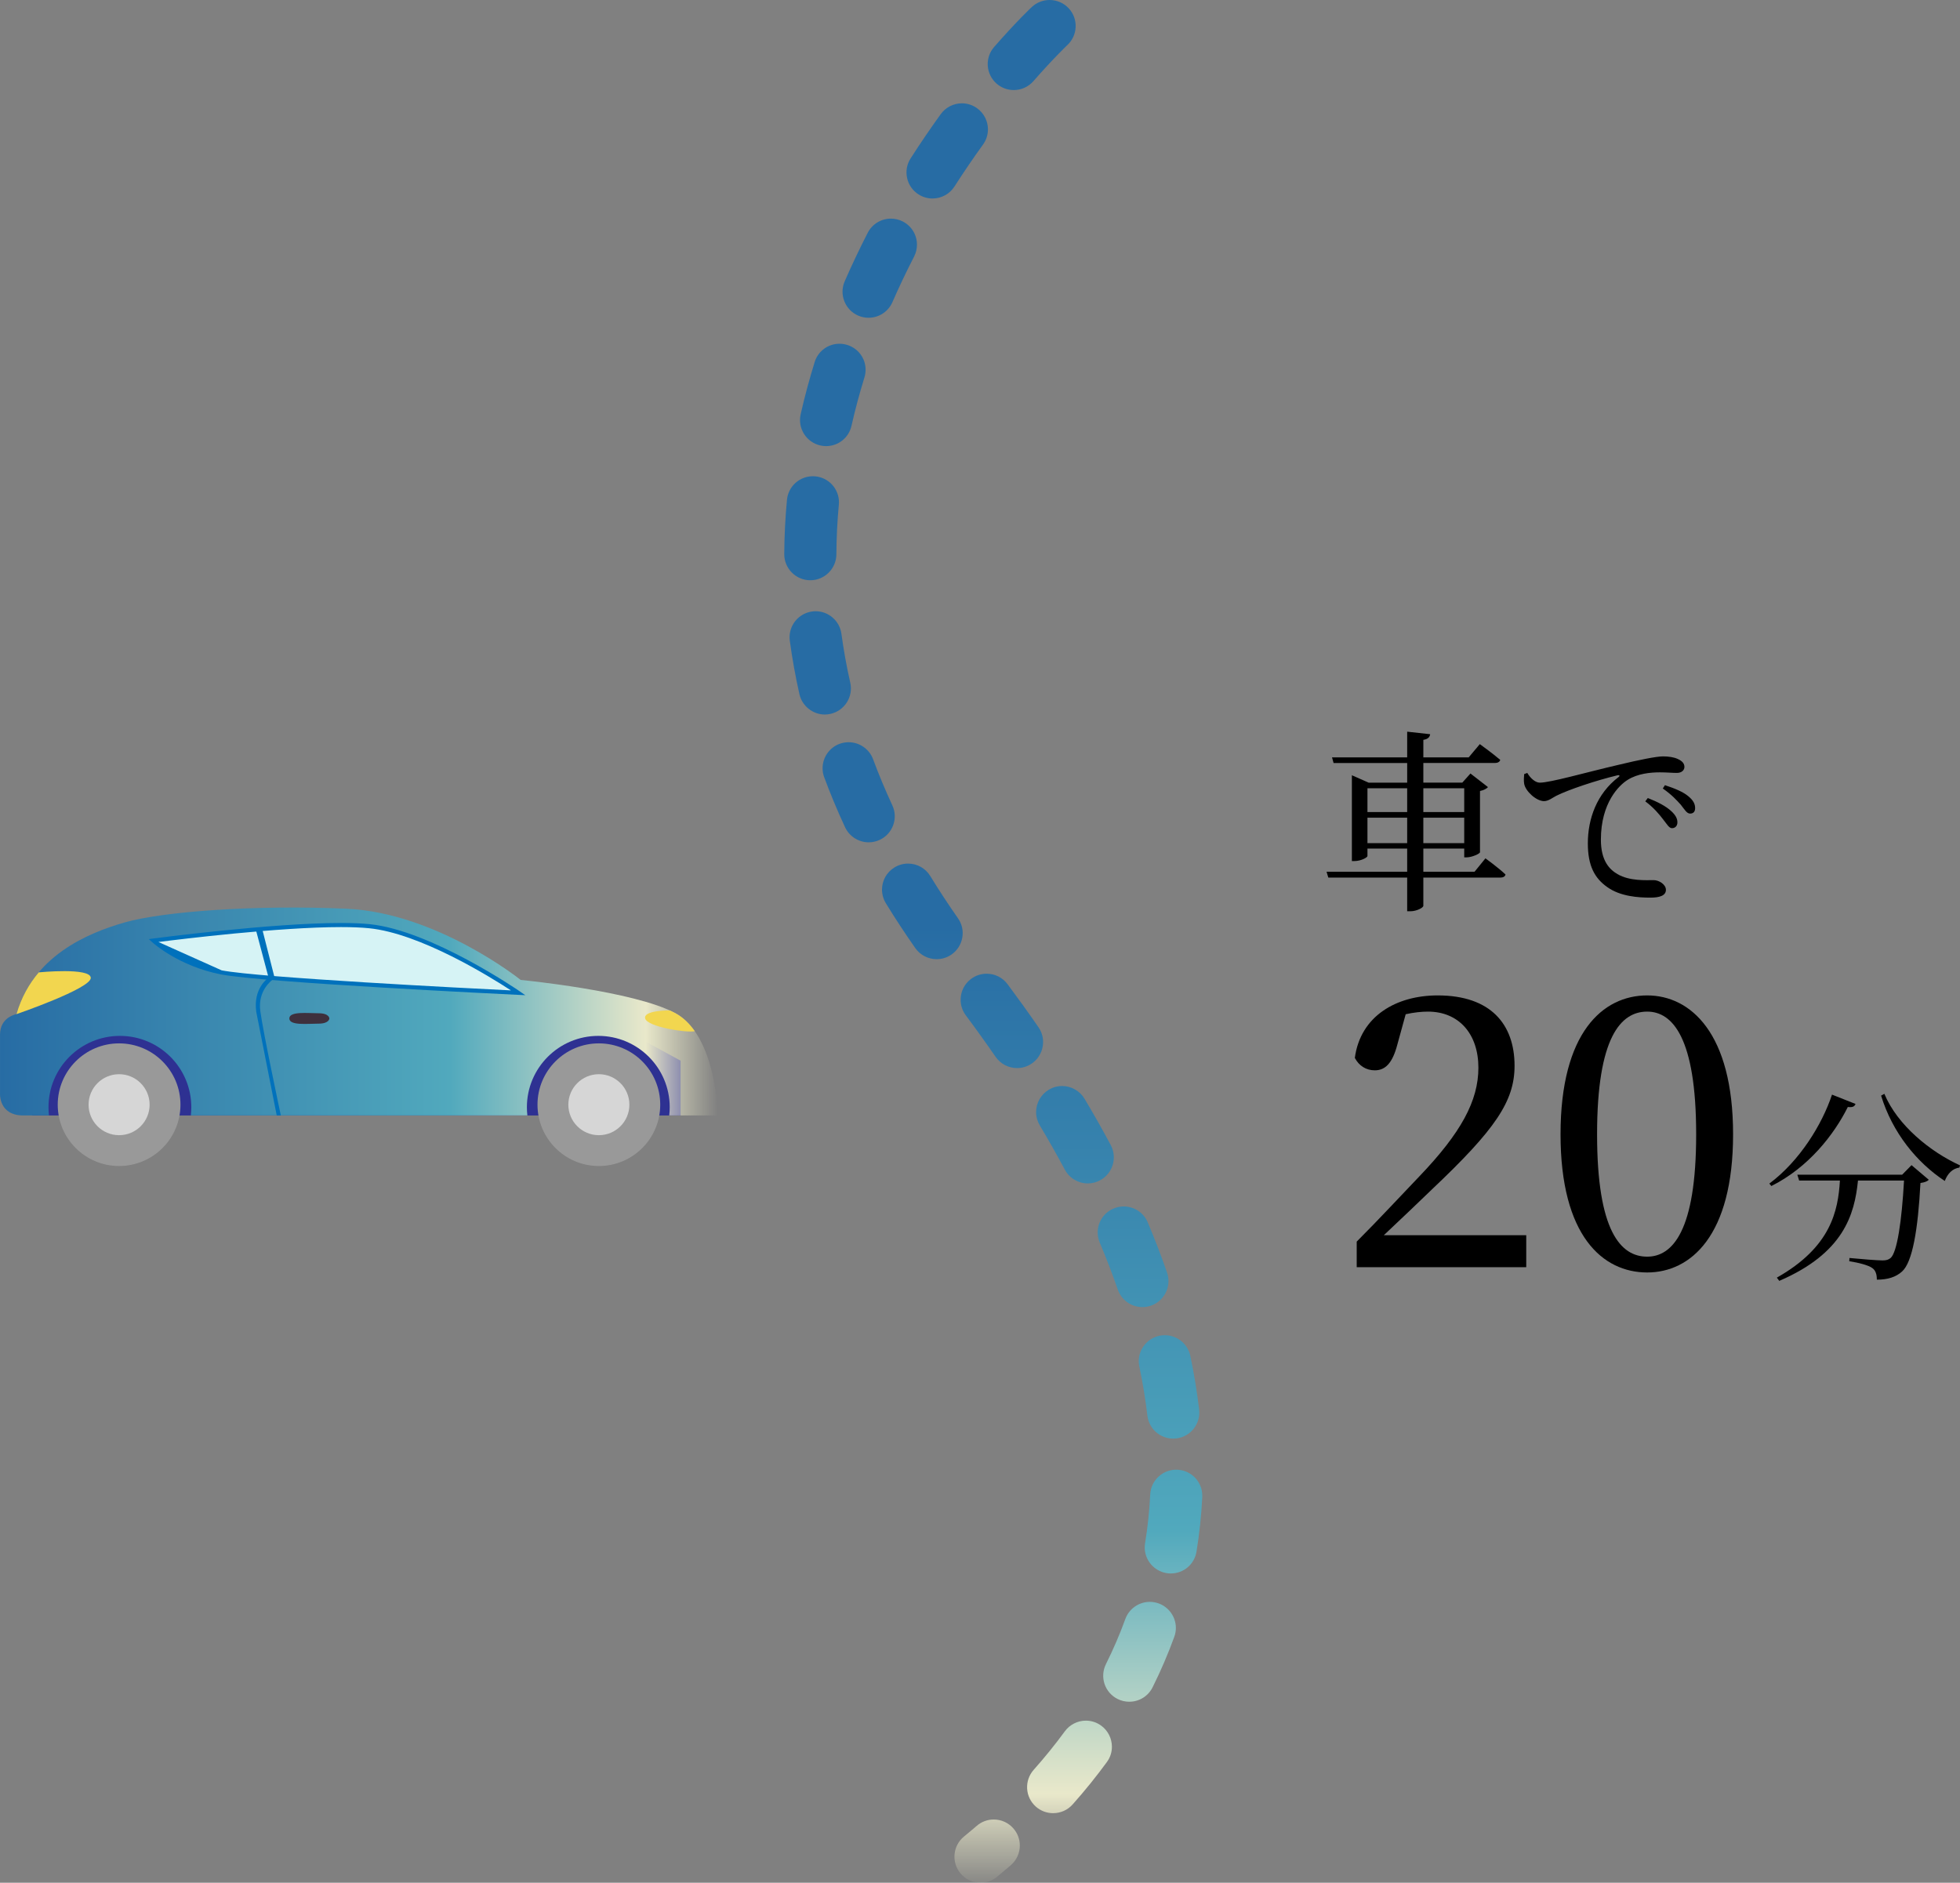 <?xml version="1.0" encoding="UTF-8"?><svg id="_レイヤー_1" xmlns="http://www.w3.org/2000/svg" width="534" height="513" xmlns:xlink="http://www.w3.org/1999/xlink" viewBox="0 0 534 513"><rect x="0" y="0" width="534" height="513" fill="#808080" stroke="none"/><defs><style>.cls-1{fill:#d6d6d6;}.cls-2{fill:url(#_名称未設定グラデーション_61);}.cls-3{fill:#2e3192;}.cls-4{fill:#0071bc;}.cls-5{fill:url(#_名称未設定グラデーション_61-2);}.cls-6{fill:#f2d64f;}.cls-7{fill:#999;}.cls-8{fill:#d6f3f5;}.cls-9{fill:#3e303d;}</style><linearGradient id="_名称未設定グラデーション_61" x1="-3707.132" y1="275.605" x2="-3511.53" y2="275.605" gradientTransform="translate(-3511.53) rotate(-180) scale(1 -1)" gradientUnits="userSpaceOnUse"><stop offset="0" stop-color="#e9e8ca" stop-opacity="0"/><stop offset=".101" stop-color="#e9e8ca"/><stop offset=".373" stop-color="#51a9bd"/><stop offset="1" stop-color="#276ca4"/></linearGradient><linearGradient id="_名称未設定グラデーション_61-2" x1="270.614" y1="515.282" x2="270.614" y2="252.417" gradientTransform="matrix(1, 0, 0, 1, 0, 0)" xlink:href="#_名称未設定グラデーション_61"/></defs><path d="M505.54,300.796c-.277,.663-.719,.994-2.101,.828-3.758,7.566-10.776,16.512-20.834,21.537l-.553-.663c8.235-6.13,14.368-16.07,17.077-24.243l6.411,2.54Zm15.253,16.678l4.697,3.976c-.387,.442-1.105,.718-2.265,.884-.663,12.591-2.156,21.593-5.029,24.133-1.658,1.491-3.869,2.209-6.853,2.209,0-1.325-.276-2.485-1.216-3.148-.995-.773-3.758-1.491-6.3-1.878l.055-.884c2.819,.276,7.572,.663,8.954,.663,1.105,0,1.657-.166,2.265-.663,1.768-1.546,3.04-10.106,3.647-21.096h-12.544c-.94,9.333-3.924,19.77-21.442,27.336l-.663-.884c14.755-8.339,16.689-18.224,17.186-26.452h-11.109l-.497-1.602h28.571l2.543-2.596Zm-7.406-19.439c3.593,8.615,12.6,15.849,20.614,19.494l-.165,.607c-1.768,.221-3.206,1.546-3.979,3.645-7.627-5.025-14.259-13.143-17.354-23.249l.884-.497Z"/><g><polygon class="cls-3" points="185.43 303.932 8.776 303.932 8.776 284.815 21.094 276.329 162.193 276.329 185.43 289.011 185.43 303.932"/><path class="cls-2" d="M163.007,282.25c10.746,0,19.457,8.705,19.457,19.443,0,.757-.048,1.503-.132,2.238h13.27s-.373-21.755-11.571-27.849c-11.198-6.095-42.18-9.079-42.18-9.079,0,0-22.77-18.278-47.407-19.397-24.636-1.119-50.019,.746-60.471,3.73-10.452,2.984-25.01,9.325-29.489,24.992,0,0-4.479,.746-4.479,5.595v16.04s-.373,5.968,6.346,5.968h6.991c-.084-.735-.132-1.481-.132-2.238,0-10.738,8.712-19.443,19.457-19.443s19.457,8.705,19.457,19.443c0,.757-.047,1.503-.132,2.238h91.691c-.084-.735-.132-1.481-.132-2.238,0-10.738,8.712-19.443,19.458-19.443Z"/><g><g><path class="cls-7" d="M179.879,301c0,9.227-7.486,16.708-16.719,16.708s-16.719-7.482-16.719-16.708,7.486-16.708,16.719-16.708,16.719,7.48,16.719,16.708Z"/><path class="cls-1" d="M171.475,301c0,4.59-3.723,8.308-8.315,8.308s-8.314-3.719-8.314-8.308,3.723-8.309,8.314-8.309,8.315,3.721,8.315,8.309Z"/></g><g><path class="cls-7" d="M49.167,301c0,9.227-7.486,16.708-16.719,16.708s-16.719-7.482-16.719-16.708,7.486-16.708,16.719-16.708,16.719,7.48,16.719,16.708Z"/><path class="cls-1" d="M40.762,301c0,4.59-3.723,8.308-8.314,8.308s-8.315-3.719-8.315-8.308,3.723-8.309,8.315-8.309,8.314,3.721,8.314,8.309Z"/></g></g><g><g><path class="cls-6" d="M4.483,276.329s20.25-6.962,20.25-9.869-14.08-1.525-14.183-1.516c-2.635,3.114-4.773,6.858-6.068,11.384Z"/><path class="cls-6" d="M189.298,280.977h0c-1.415-2.024-3.147-3.741-5.268-4.895-.48-.261-.998-.516-1.546-.766h0s-7.272-.098-6.712,2.182c.56,2.28,11.237,3.977,13.527,3.478Z"/></g><g><path class="cls-9" d="M86.779,278.915c2.955,0,2.958-1.414,2.958-1.416h0s-.003-1.416-2.958-1.416-7.949-.59-7.95,1.416h0c0,2.006,4.992,1.416,7.95,1.416Z"/><g><g><path class="cls-4" d="M69.812,275.681c-.877-6.404,3.171-9.158,3.365-9.289l1.672,.139-.537,.393c-.171,.116-4.17,2.911-3.39,8.606,.828,6.042,5.544,28.181,5.592,28.402h-1.12"/><g><path class="cls-8" d="M141.196,270.514s-23.797-16.473-40.594-18.151c-16.798-1.678-58.791,3.917-58.791,3.917,0,0,6.999,6.421,18.477,8.666,11.478,2.245,80.908,5.569,80.908,5.569Z"/><polyline class="cls-4" points="69.688 253.261 71.433 253.115 74.848 266.53 73.177 266.392"/></g></g><path class="cls-4" d="M143.122,271.166l-1.953-.093c-2.837-.136-69.601-3.351-80.989-5.579-11.501-2.249-18.458-8.536-18.748-8.803l-.881-.809,1.186-.158c.318-.042,32.012-4.236,51.156-4.236,3.048,0,5.661,.107,7.766,.317,16.748,1.674,40.618,18.082,40.857,18.248l1.607,1.112Zm-82.727-6.77c10.207,1.996,67.279,4.891,78.805,5.46-5.702-3.724-24.741-15.546-38.653-16.936-2.067-.206-4.643-.311-7.654-.311-16.881,0-43.599,3.279-49.728,4.06"/></g></g></g></g><g><path d="M404.708,233.872s3.449,2.491,5.464,4.399c-.106,.584-.689,.848-1.379,.848h-21.006v7.686c0,.531-1.856,1.485-3.502,1.485h-.902v-9.171h-21.484l-.477-1.59h21.962v-6.308h-10.822v2.014c0,.424-1.804,1.378-3.554,1.378h-.689v-23.377l4.562,2.014h10.503v-5.354h-20.051l-.425-1.537h20.476v-6.997l6.26,.689c-.106,.743-.53,1.325-1.856,1.537v4.771h12.359l3.024-3.605s3.394,2.439,5.569,4.294c-.158,.584-.742,.848-1.485,.848h-19.468v5.354h10.609l2.228-2.491,4.775,3.71c-.372,.424-1.168,.848-2.175,1.061v16.698c-.053,.37-2.175,1.378-3.66,1.378h-.637v-2.386h-11.14v6.308h13.951l2.971-3.658Zm-32.147-19.083v6.467h10.822v-6.467h-10.822Zm10.822,14.949v-6.944h-10.822v6.944h10.822Zm4.403-14.949v6.467h11.14v-6.467h-11.14Zm11.14,14.949v-6.944h-11.14v6.944h11.14Z"/><path d="M416.109,210.601c.795,1.378,2.174,2.651,3.394,2.651,2.919,0,12.413-2.756,21.325-4.825,5.942-1.431,10.504-2.332,12.254-2.332,1.487,0,2.972,.212,3.979,.689,1.221,.531,1.857,1.22,1.857,2.174,0,.901-.742,1.643-2.068,1.643-1.168,0-2.759-.159-4.616-.159-2.493,0-6.048,.319-8.806,2.068-2.228,1.378-7.267,6.149-7.267,16.273,0,5.885,2.439,8.164,4.509,9.383,3.341,1.962,7.904,1.643,9.867,1.643,1.432,0,3.341,1.166,3.341,2.651,0,1.59-1.751,2.12-4.19,2.12-3.342,0-8.222-.318-11.776-2.862-3.396-2.386-5.305-5.726-5.305-11.927,0-6.626,2.388-13.518,8.382-18.076,.371-.265,.317-.584-.266-.477-5.994,1.431-13.474,3.975-16.657,5.566-1.06,.53-2.174,1.484-3.394,1.484-2.07,0-5.039-2.651-5.411-4.718-.159-.954-.053-1.855,0-2.65l.849-.319Zm32.835,6.838c2.705,1.061,4.934,2.227,6.366,3.552,1.221,1.113,1.698,2.067,1.698,3.075,0,.954-.583,1.59-1.485,1.59-.796,0-1.379-1.113-2.441-2.439-1.06-1.378-2.492-3.128-4.826-4.877l.689-.901Zm4.669-3.498c2.759,.901,4.986,1.855,6.313,2.968,1.379,1.113,1.91,2.12,1.91,3.287,0,.954-.477,1.484-1.379,1.484s-1.487-1.113-2.547-2.439c-1.167-1.272-2.387-2.65-4.881-4.399l.584-.901Z"/></g><path class="cls-5" d="M267.141,513h0c-2.133,0-4.136-.951-5.489-2.592-2.484-3.023-2.053-7.497,.972-9.989,1.182-.961,2.354-1.952,3.486-2.922,1.282-1.121,2.935-1.732,4.637-1.732,2.063,0,4.017,.89,5.369,2.452,1.121,1.291,1.733,2.943,1.733,4.644,0,2.062-.902,4.013-2.454,5.365-1.212,1.041-2.474,2.102-3.756,3.153-1.262,1.041-2.864,1.622-4.497,1.622Zm19.781-18.957c-1.733,0-3.405-.63-4.707-1.781-1.412-1.261-2.264-2.993-2.374-4.885-.11-1.891,.521-3.713,1.773-5.134,3.035-3.413,5.899-6.946,8.493-10.499,1.332-1.822,3.476-2.913,5.739-2.913,1.513,0,2.955,.47,4.187,1.371,1.823,1.331,2.905,3.483,2.905,5.735,0,1.511-.471,2.952-1.372,4.174-2.864,3.923-6.01,7.817-9.325,11.55-1.352,1.521-3.285,2.382-5.319,2.382Zm20.743-30.366c-1.112,0-2.174-.25-3.165-.741-1.693-.851-2.965-2.302-3.566-4.093-.601-1.802-.461-3.723,.381-5.425,1.993-4.004,3.776-8.127,5.278-12.281,1.012-2.792,3.696-4.674,6.671-4.674,.831,0,1.643,.15,2.424,.43,2.784,1.011,4.668,3.683,4.677,6.646,0,.831-.14,1.651-.43,2.442-1.693,4.654-3.676,9.288-5.919,13.772-1.202,2.422-3.646,3.923-6.35,3.923Zm11.328-34.951c-.39,0-.771-.03-1.152-.09-3.866-.63-6.5-4.284-5.869-8.137,.711-4.344,1.182-8.818,1.402-13.302,.19-3.903,3.516-6.926,7.432-6.736,3.786,.18,6.751,3.283,6.751,7.056,.01,.12,0,.241,0,.37-.25,5.004-.771,10.019-1.573,14.893-.56,3.443-3.506,5.946-6.991,5.946Zm.651-36.743c-3.596,0-6.621-2.692-7.041-6.265-.511-4.394-1.252-8.888-2.193-13.362-.1-.47-.15-.951-.16-1.421-.02-3.353,2.354-6.285,5.639-6.976,.481-.1,.982-.15,1.472-.15,3.335,0,6.25,2.362,6.941,5.625,1.031,4.904,1.833,9.819,2.404,14.633,.451,3.883-2.344,7.416-6.23,7.867-.27,.03-.551,.05-.831,.05Zm-8.394-35.831c-3.025,0-5.719-1.922-6.71-4.774-1.453-4.204-3.105-8.507-4.918-12.801-.371-.881-.561-1.812-.561-2.762,0-2.853,1.703-5.415,4.337-6.526,.881-.37,1.813-.56,2.754-.56,2.864,0,5.439,1.701,6.55,4.334,1.933,4.584,3.706,9.188,5.258,13.682,1.272,3.693-.691,7.737-4.397,9.018-.751,.26-1.532,.39-2.314,.39Zm-14.883-33.699c-2.624,0-5.028-1.441-6.26-3.764-2.113-3.953-4.407-8.007-6.821-12.051-.651-1.091-1.002-2.332-1.002-3.593-.01-2.502,1.312-4.844,3.465-6.125,1.092-.66,2.354-1.011,3.626-1.011,2.494,0,4.827,1.331,6.099,3.463,2.524,4.224,4.928,8.478,7.152,12.641,1.843,3.453,.531,7.757-2.925,9.599-1.022,.55-2.173,.841-3.335,.841Zm-19.27-31.427c-2.334,0-4.527-1.151-5.85-3.063-2.574-3.733-5.308-7.547-8.123-11.32-.921-1.241-1.412-2.712-1.402-4.244,0-2.262,1.042-4.333,2.855-5.685,1.242-.921,2.704-1.401,4.237-1.401,2.263,0,4.336,1.041,5.689,2.852q.01,0,.01,.01c.03,.04,.06,.08,.09,.12,2.875,3.863,5.679,7.767,8.333,11.61,1.072,1.561,1.482,3.443,1.132,5.305-.341,1.862-1.383,3.483-2.945,4.554-1.192,.831-2.584,1.261-4.026,1.261Zm-21.905-29.676c-2.324,0-4.497-1.121-5.819-3.012-2.834-4.044-5.538-8.157-8.033-12.241-.671-1.111-1.031-2.382-1.042-3.673,0-2.502,1.272-4.774,3.405-6.076,1.112-.68,2.394-1.041,3.686-1.041,2.504,0,4.767,1.271,6.07,3.403,2.344,3.833,4.878,7.697,7.532,11.48,1.092,1.552,1.512,3.433,1.182,5.295-.33,1.872-1.362,3.493-2.914,4.584-1.202,.841-2.615,1.281-4.067,1.281Zm-18.52-31.838c-2.754,0-5.278-1.622-6.44-4.114-2.083-4.494-3.997-9.068-5.679-13.602-.291-.78-.441-1.602-.441-2.432-.02-2.962,1.843-5.655,4.618-6.686,.801-.29,1.632-.44,2.474-.44,2.955,0,5.629,1.851,6.66,4.614,1.563,4.223,3.335,8.457,5.249,12.581,.801,1.722,.881,3.643,.221,5.425-.651,1.782-1.953,3.193-3.676,3.994-.941,.43-1.943,.661-2.985,.661Zm-11.949-34.821c-3.286,0-6.2-2.332-6.921-5.535-1.082-4.804-1.963-9.708-2.624-14.563-.04-.33-.07-.661-.06-.991,.01-3.513,2.655-6.516,6.14-6.986,.32-.05,.641-.07,.962-.07,3.535,0,6.55,2.642,7.021,6.145,.611,4.454,1.412,8.948,2.414,13.341,.861,3.813-1.553,7.617-5.368,8.478-.521,.12-1.042,.18-1.562,.18Zm-3.956-36.582v-.05l-.05,.05c-3.916-.03-7.071-3.233-7.051-7.146,.03-4.894,.28-9.869,.741-14.763,.16-1.772,.982-3.403,2.294-4.604,1.473-1.331,3.445-1.992,5.429-1.802,1.773,.16,3.416,.981,4.607,2.302,1.192,1.321,1.843,3.012,1.833,4.774,0,.21-.01,.42-.03,.64-.421,4.504-.651,9.068-.671,13.552-.03,3.884-3.215,7.046-7.101,7.046Zm4.297-36.552v0c-.531,0-1.062-.06-1.572-.18-3.816-.861-6.22-4.674-5.359-8.487,1.071-4.714,2.354-9.499,3.816-14.222,.921-2.993,3.645-5.004,6.781-5.004,.701,0,1.412,.11,2.093,.32,2.985,.921,4.998,3.633,5.008,6.756,0,.711-.11,1.421-.32,2.112-1.352,4.384-2.544,8.828-3.526,13.181-.741,3.253-3.586,5.525-6.921,5.525Zm11.568-34.971c-.971,0-1.923-.2-2.824-.59-3.586-1.561-5.238-5.755-3.676-9.338,1.913-4.384,4.026-8.838,6.28-13.232,1.222-2.382,3.646-3.853,6.32-3.853,1.132,0,2.223,.26,3.235,.78,2.384,1.231,3.866,3.653,3.856,6.325,0,1.131-.261,2.222-.781,3.233-2.113,4.103-4.096,8.277-5.9,12.411-1.121,2.582-3.676,4.264-6.51,4.264Zm17.428-32.498v0c-1.352,0-2.675-.39-3.816-1.121-1.603-1.021-2.704-2.602-3.105-4.454-.411-1.852-.07-3.753,.952-5.345,2.594-4.053,5.358-8.107,8.213-12.071,1.332-1.842,3.486-2.943,5.769-2.943,1.492,0,2.925,.471,4.146,1.351,1.833,1.321,2.935,3.453,2.945,5.715,0,1.511-.461,2.952-1.352,4.183-2.684,3.723-5.298,7.557-7.762,11.41-1.312,2.042-3.546,3.273-5.989,3.273Zm22.135-29.546v0c-1.713,0-3.375-.621-4.667-1.742-1.422-1.251-2.284-2.983-2.414-4.864-.12-1.892,.491-3.723,1.743-5.145,6.169-7.066,10.216-10.84,10.256-10.88,1.322-1.231,3.045-1.911,4.847-1.911,1.963,0,3.846,.811,5.188,2.242,2.674,2.853,2.524,7.347-.331,10.029,0,0-.03,.02-.12,.11-.1,.1-.26,.25-.47,.451-.621,.621-1.232,1.231-1.853,1.872-1.502,1.531-3.896,4.064-6.831,7.417-1.352,1.541-3.295,2.422-5.349,2.422Z"/><g><path d="M415.823,336.561v8.718h-46.189v-6.975c6.158-6.154,12.111-12.616,17.038-17.744,11.394-11.897,16.114-20.616,16.114-29.642,0-9.231-5.337-15.282-13.753-15.282-1.642,0-3.798,.205-6.055,.717l-2.258,8.205c-1.335,5.128-3.285,7.078-6.159,7.078-2.36,0-4.311-1.231-5.439-3.385,1.54-11.488,11.393-17.027,22.581-17.027,14.473,0,20.938,7.899,20.938,19.181,0,9.641-5.235,17.334-22.478,33.642-3.182,3.077-8.006,7.692-13.138,12.514h38.799Z"/><path d="M472.176,309.072c0,27.693-11.598,37.642-23.402,37.642-12.112,0-23.608-9.949-23.608-37.642s11.496-37.848,23.608-37.848c11.804,0,23.402,10.257,23.402,37.848Zm-23.402,33.335c6.876,0,13.343-6.975,13.343-33.335s-6.467-33.437-13.343-33.437c-7.185,0-13.652,6.974-13.652,33.437s6.466,33.335,13.652,33.335Z"/></g></svg>